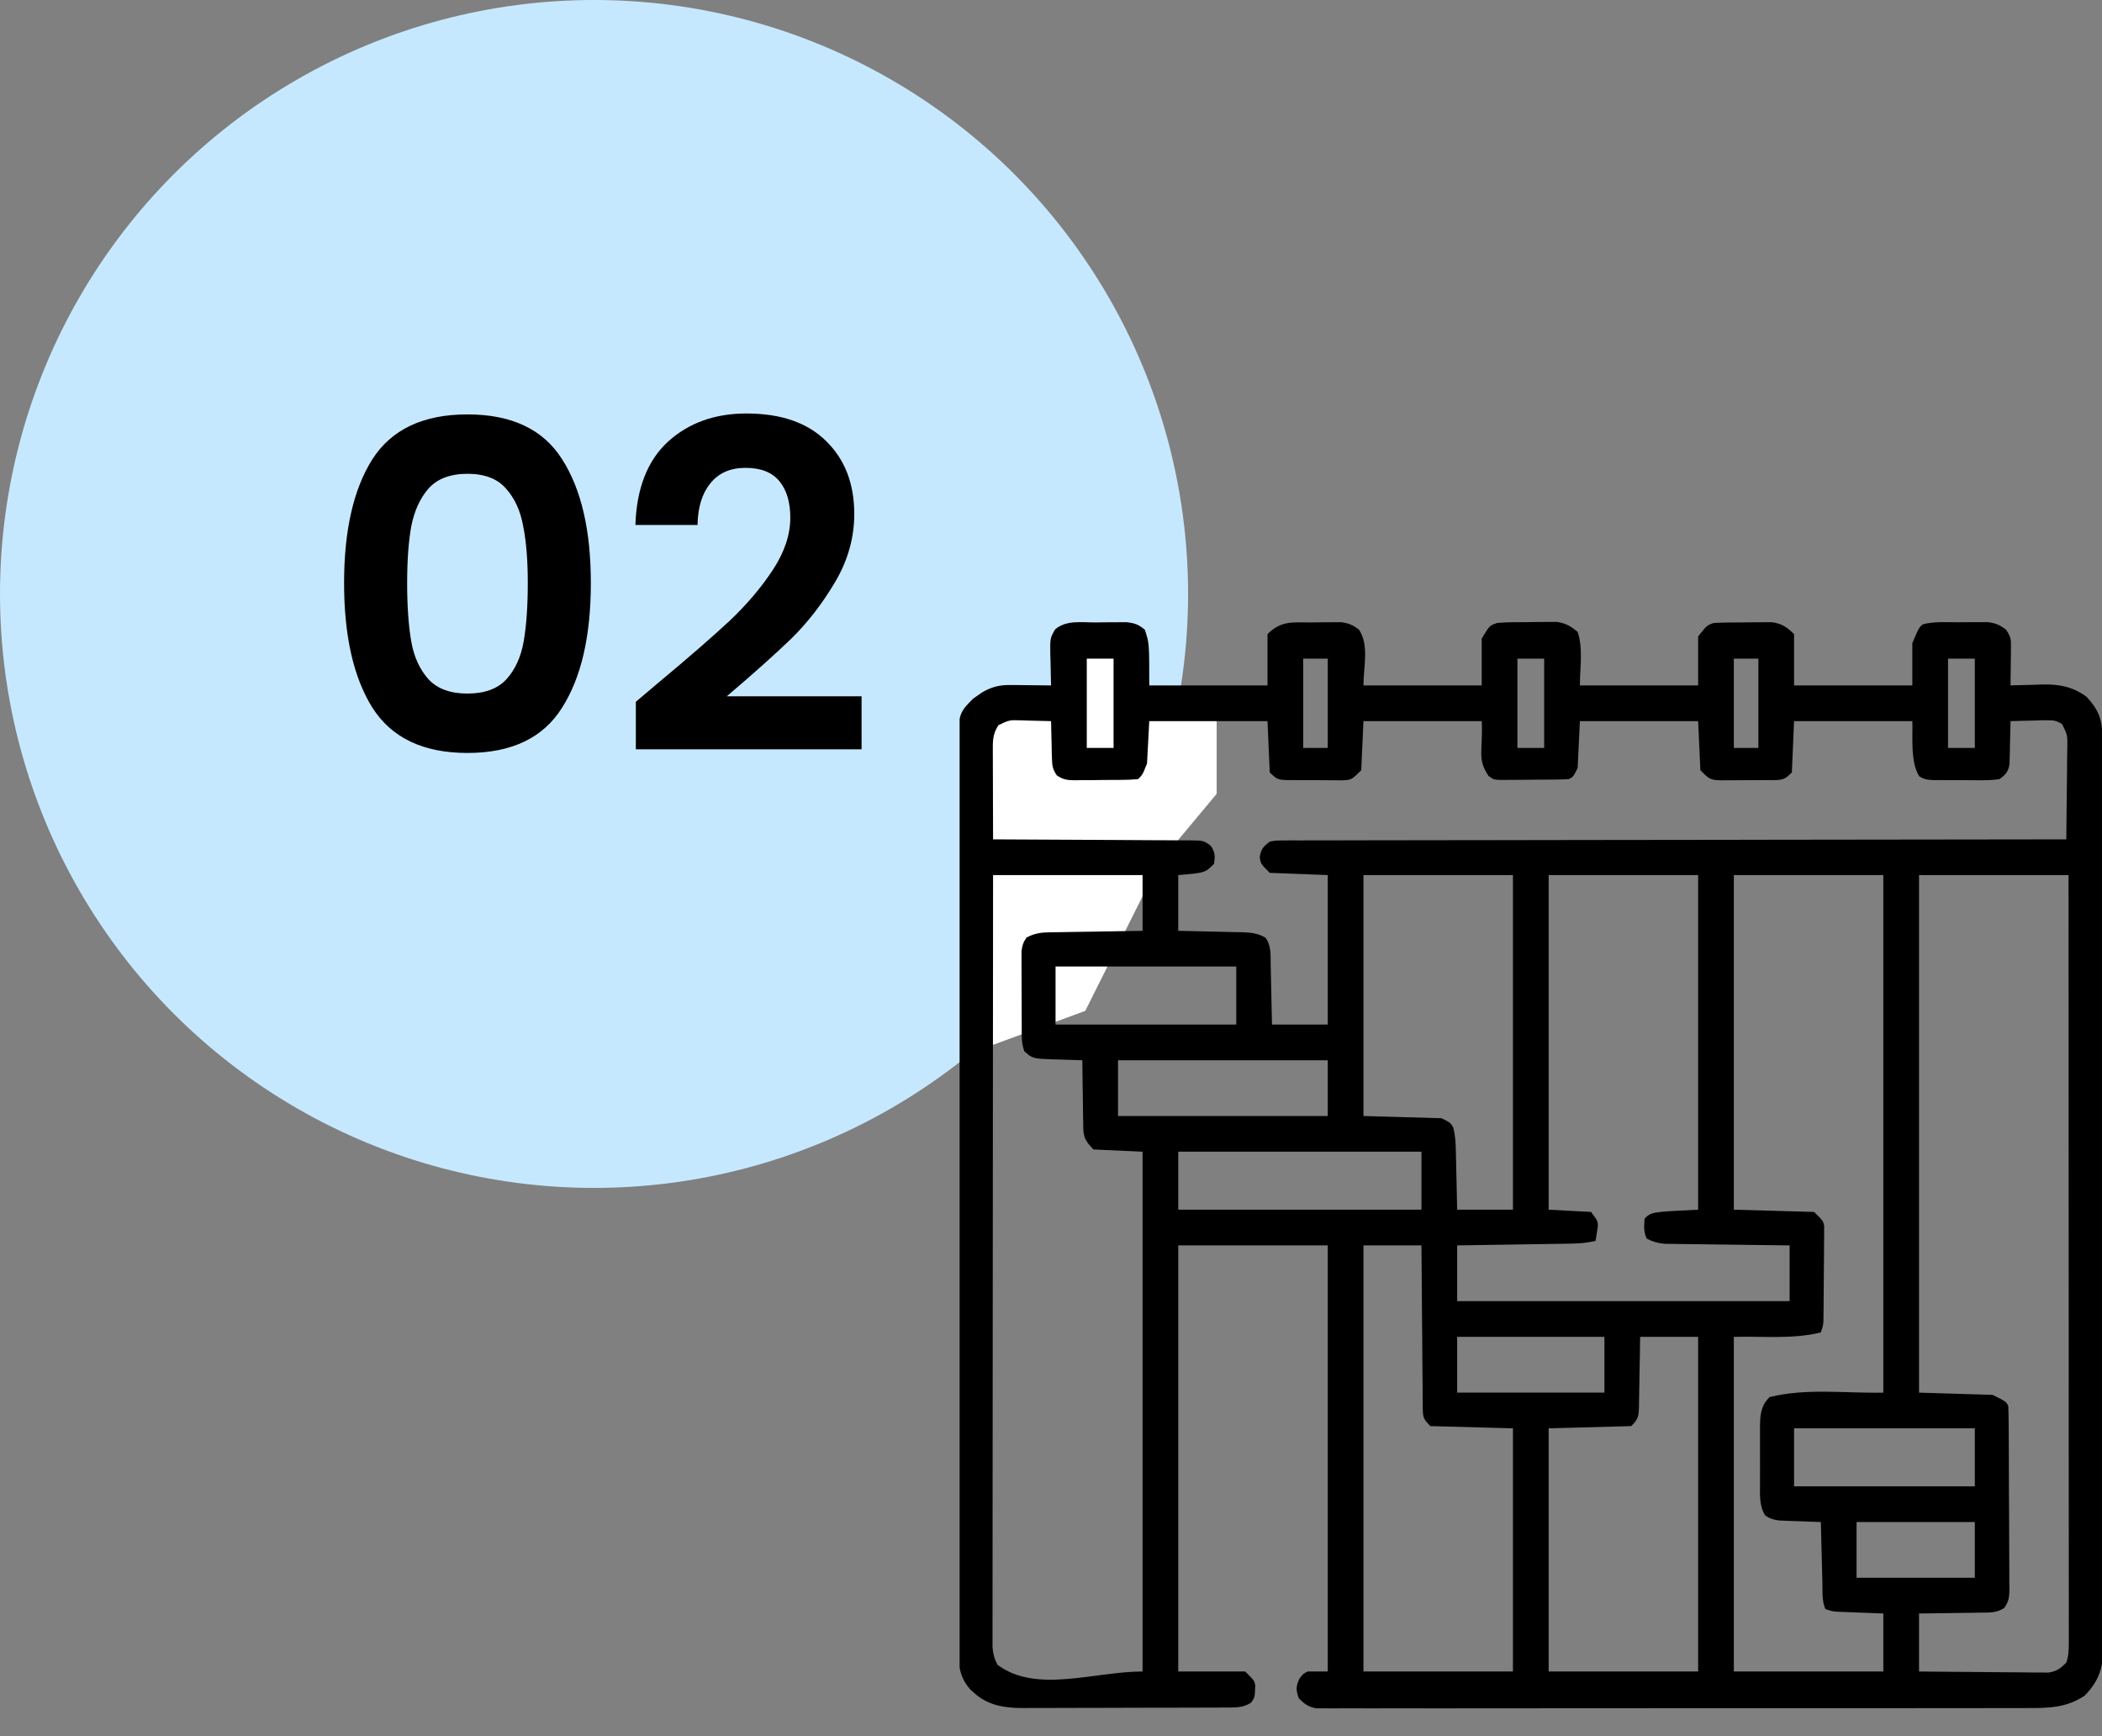 <svg width="184" height="152" viewBox="0 0 184 152" fill="none" xmlns="http://www.w3.org/2000/svg">
<rect x="0" y="0" width="184" height="152" fill="#808080" stroke="none"/>
<circle cx="52" cy="52" r="52" fill="#C6E8FF"/>
<path d="M30.12 51.04C30.12 46.427 30.947 42.813 32.6 40.2C34.28 37.587 37.053 36.28 40.92 36.28C44.787 36.28 47.547 37.587 49.2 40.2C50.88 42.813 51.72 46.427 51.72 51.04C51.72 55.68 50.88 59.32 49.2 61.96C47.547 64.6 44.787 65.92 40.92 65.92C37.053 65.92 34.28 64.6 32.6 61.96C30.947 59.32 30.12 55.68 30.12 51.04ZM46.2 51.04C46.2 49.067 46.067 47.413 45.8 46.08C45.56 44.72 45.053 43.613 44.28 42.76C43.533 41.907 42.413 41.48 40.92 41.48C39.427 41.48 38.293 41.907 37.52 42.76C36.773 43.613 36.267 44.72 36 46.08C35.76 47.413 35.64 49.067 35.64 51.04C35.64 53.067 35.76 54.773 36 56.16C36.24 57.52 36.747 58.627 37.52 59.48C38.293 60.307 39.427 60.72 40.92 60.72C42.413 60.72 43.547 60.307 44.32 59.48C45.093 58.627 45.6 57.52 45.84 56.16C46.08 54.773 46.2 53.067 46.2 51.04ZM57.739 59.68C60.299 57.547 62.339 55.773 63.859 54.36C65.379 52.92 66.646 51.427 67.659 49.88C68.673 48.333 69.179 46.813 69.179 45.32C69.179 43.96 68.859 42.893 68.219 42.12C67.579 41.347 66.593 40.96 65.259 40.96C63.926 40.96 62.899 41.413 62.179 42.32C61.459 43.2 61.086 44.413 61.059 45.96H55.619C55.726 42.76 56.673 40.333 58.459 38.68C60.273 37.027 62.566 36.2 65.339 36.2C68.379 36.2 70.713 37.013 72.339 38.64C73.966 40.24 74.779 42.36 74.779 45C74.779 47.08 74.219 49.067 73.099 50.96C71.979 52.853 70.699 54.507 69.259 55.92C67.819 57.307 65.939 58.987 63.619 60.96H75.419V65.6H55.659V61.44L57.739 59.68Z" fill="black"/>
<g clip-path="url(#clip0_34_1739)">
<path d="M93.5 61.5H88L85.5 65V92L95 88.5L101.5 75.5L106.5 69.5V61.5H98.5V56L93.5 56.5V61.5Z" fill="white"/>
<path d="M95.868 54.493C96.277 54.491 96.685 54.485 97.094 54.479C97.355 54.478 97.616 54.477 97.877 54.476C98.232 54.473 98.232 54.473 98.594 54.471C99.31 54.548 99.662 54.661 100.21 55.126C100.601 56.298 100.601 56.298 100.601 60.009C104.017 60.009 107.433 60.009 110.953 60.009C110.953 58.526 110.953 57.044 110.953 55.517C112.149 54.321 113.115 54.498 114.73 54.493C115.125 54.491 115.519 54.485 115.913 54.479C116.163 54.478 116.413 54.477 116.67 54.476C117.013 54.473 117.013 54.473 117.362 54.471C118.053 54.548 118.41 54.71 118.96 55.126C119.866 56.485 119.351 58.376 119.351 60.009C122.767 60.009 126.183 60.009 129.703 60.009C129.703 58.655 129.703 57.302 129.703 55.907C130.394 54.754 130.394 54.754 131.07 54.54C131.902 54.463 132.733 54.468 133.568 54.468C133.973 54.467 134.377 54.46 134.782 54.453C135.167 54.451 135.167 54.451 135.561 54.45C135.795 54.449 136.029 54.447 136.271 54.445C137.064 54.56 137.486 54.816 138.101 55.322C138.596 56.805 138.296 58.445 138.296 60.009C141.712 60.009 145.128 60.009 148.648 60.009C148.648 58.591 148.648 57.173 148.648 55.712C149.429 54.736 149.429 54.736 150.015 54.54C150.818 54.496 151.621 54.496 152.426 54.493C152.82 54.491 153.214 54.485 153.609 54.479C153.858 54.478 154.108 54.477 154.365 54.476C154.708 54.473 154.708 54.473 155.058 54.471C155.933 54.569 156.433 54.903 157.046 55.517C157.046 56.999 157.046 58.482 157.046 60.009C160.462 60.009 163.878 60.009 167.398 60.009C167.398 58.784 167.398 57.56 167.398 56.298C167.984 54.931 167.984 54.931 168.328 54.654C169.287 54.404 170.29 54.475 171.274 54.478C171.681 54.479 172.087 54.475 172.494 54.47C172.752 54.469 173.009 54.469 173.275 54.469C173.51 54.469 173.746 54.468 173.988 54.468C174.686 54.547 175.045 54.704 175.601 55.126C176.031 55.771 176.039 55.961 176.03 56.709C176.029 56.901 176.027 57.093 176.026 57.291C176.023 57.491 176.02 57.691 176.016 57.897C176.014 58.099 176.013 58.302 176.011 58.51C176.006 59.01 176 59.509 175.992 60.009C176.123 60.004 176.255 59.999 176.391 59.993C176.998 59.973 177.606 59.96 178.213 59.948C178.421 59.94 178.628 59.932 178.841 59.923C180.304 59.901 181.424 60.127 182.632 60.986C183.683 62.109 184.023 62.955 184.026 64.501C184.027 64.642 184.027 64.782 184.028 64.927C184.029 65.403 184.029 65.877 184.03 66.353C184.03 66.695 184.031 67.038 184.032 67.38C184.035 68.325 184.036 69.269 184.037 70.213C184.038 71.231 184.04 72.248 184.042 73.265C184.047 75.724 184.05 78.182 184.052 80.64C184.053 81.334 184.054 82.028 184.055 82.722C184.059 87.03 184.064 91.338 184.066 95.646C184.067 96.644 184.067 97.642 184.068 98.641C184.068 98.889 184.068 99.137 184.068 99.392C184.071 103.413 184.077 107.433 184.085 111.453C184.094 115.579 184.098 119.704 184.099 123.83C184.1 126.147 184.102 128.464 184.109 130.781C184.114 132.754 184.116 134.727 184.114 136.7C184.113 137.707 184.114 138.714 184.119 139.721C184.123 140.643 184.123 141.564 184.119 142.486C184.119 142.82 184.12 143.153 184.123 143.487C184.14 145.584 183.998 146.903 182.486 148.449C180.887 149.525 179.287 149.547 177.405 149.538C177.134 149.539 176.863 149.54 176.592 149.541C175.852 149.544 175.112 149.543 174.372 149.542C173.572 149.541 172.773 149.543 171.973 149.545C170.408 149.548 168.844 149.549 167.279 149.548C166.007 149.547 164.736 149.547 163.464 149.548C163.283 149.548 163.102 149.548 162.916 149.549C162.548 149.549 162.18 149.549 161.812 149.549C158.365 149.552 154.918 149.551 151.471 149.549C148.316 149.547 145.161 149.549 142.006 149.554C138.766 149.559 135.527 149.561 132.287 149.559C130.468 149.559 128.649 149.559 126.83 149.563C125.283 149.565 123.735 149.566 122.188 149.562C121.398 149.561 120.609 149.56 119.819 149.563C119.096 149.566 118.374 149.565 117.651 149.561C117.266 149.56 116.88 149.563 116.494 149.566C116.265 149.564 116.036 149.562 115.801 149.56C115.603 149.56 115.406 149.56 115.202 149.56C114.512 149.435 114.184 149.167 113.687 148.681C113.442 147.96 113.425 147.653 113.748 146.96C114.078 146.532 114.078 146.532 114.468 146.337C115.048 146.337 115.628 146.337 116.226 146.337C116.226 134.027 116.226 121.716 116.226 109.032C111.908 109.032 107.589 109.032 103.14 109.032C103.14 121.343 103.14 133.653 103.14 146.337C105.074 146.337 107.007 146.337 109 146.337C109.781 147.118 109.781 147.118 109.878 147.516C109.847 148.583 109.847 148.583 109.524 149.059C108.94 149.427 108.436 149.487 107.764 149.49C107.592 149.491 107.419 149.492 107.242 149.493C107.053 149.493 106.864 149.493 106.67 149.494C106.471 149.495 106.271 149.495 106.066 149.496C105.406 149.499 104.745 149.501 104.085 149.502C103.626 149.503 103.166 149.504 102.707 149.505C101.744 149.507 100.78 149.508 99.816 149.509C98.583 149.51 97.351 149.515 96.118 149.52C95.169 149.524 94.22 149.525 93.271 149.525C92.816 149.526 92.362 149.527 91.908 149.53C91.271 149.533 90.634 149.533 89.996 149.532C89.81 149.533 89.624 149.535 89.432 149.537C87.915 149.528 86.447 149.288 85.293 148.229C85.171 148.121 85.049 148.013 84.923 147.902C84.116 146.962 83.926 146.117 83.925 144.898C83.924 144.756 83.923 144.615 83.922 144.469C83.92 143.996 83.922 143.522 83.924 143.048C83.923 142.705 83.922 142.362 83.921 142.019C83.918 141.076 83.919 140.133 83.92 139.19C83.921 138.173 83.919 137.156 83.917 136.139C83.913 134.147 83.913 132.154 83.914 130.162C83.915 128.543 83.915 126.924 83.913 125.304C83.913 125.074 83.913 124.844 83.913 124.606C83.913 124.139 83.912 123.671 83.912 123.203C83.909 118.814 83.911 114.425 83.913 110.036C83.915 106.019 83.912 102.003 83.907 97.986C83.903 93.863 83.901 89.74 83.902 85.618C83.903 83.302 83.902 80.987 83.899 78.672C83.896 76.701 83.896 74.73 83.899 72.76C83.901 71.754 83.901 70.748 83.898 69.742C83.896 68.822 83.897 67.901 83.9 66.98C83.901 66.647 83.901 66.314 83.899 65.981C83.879 62.5 83.879 62.5 85.165 61.176C85.292 61.089 85.419 61.002 85.55 60.912C85.677 60.822 85.803 60.732 85.934 60.639C86.778 60.145 87.461 59.96 88.441 59.971C88.753 59.973 88.753 59.973 89.072 59.975C89.287 59.978 89.503 59.981 89.725 59.984C89.944 59.986 90.163 59.988 90.389 59.99C90.928 59.995 91.468 60.001 92.007 60.009C92.003 59.884 91.999 59.759 91.995 59.63C91.979 59.061 91.969 58.491 91.959 57.922C91.952 57.725 91.945 57.528 91.939 57.325C91.919 55.863 91.919 55.863 92.364 55.098C93.337 54.267 94.658 54.497 95.868 54.493ZM95.132 57.665C95.132 60.243 95.132 62.822 95.132 65.478C95.906 65.478 96.679 65.478 97.476 65.478C97.476 62.9 97.476 60.322 97.476 57.665C96.703 57.665 95.929 57.665 95.132 57.665ZM114.078 57.665C114.078 60.243 114.078 62.822 114.078 65.478C114.787 65.478 115.496 65.478 116.226 65.478C116.226 62.9 116.226 60.322 116.226 57.665C115.517 57.665 114.808 57.665 114.078 57.665ZM132.828 57.665C132.828 60.243 132.828 62.822 132.828 65.478C133.601 65.478 134.375 65.478 135.171 65.478C135.171 62.9 135.171 60.322 135.171 57.665C134.398 57.665 133.625 57.665 132.828 57.665ZM151.773 57.665C151.773 60.243 151.773 62.822 151.773 65.478C152.482 65.478 153.191 65.478 153.921 65.478C153.921 62.9 153.921 60.322 153.921 57.665C153.212 57.665 152.503 57.665 151.773 57.665ZM170.523 57.665C170.523 60.243 170.523 62.822 170.523 65.478C171.296 65.478 172.07 65.478 172.867 65.478C172.867 62.9 172.867 60.322 172.867 57.665C172.093 57.665 171.32 57.665 170.523 57.665ZM87.396 63.491C86.983 64.136 86.905 64.644 86.907 65.392C86.907 65.572 86.907 65.752 86.907 65.937C86.908 66.131 86.909 66.324 86.91 66.524C86.91 66.722 86.911 66.921 86.911 67.126C86.912 67.76 86.915 68.395 86.917 69.03C86.918 69.46 86.919 69.89 86.92 70.32C86.922 71.376 86.925 72.43 86.929 73.486C87.16 73.486 87.391 73.487 87.628 73.488C89.801 73.495 91.974 73.506 94.146 73.521C95.263 73.529 96.38 73.535 97.498 73.538C98.575 73.541 99.653 73.548 100.731 73.558C101.142 73.56 101.554 73.562 101.965 73.562C102.541 73.562 103.116 73.568 103.692 73.574C103.948 73.573 103.948 73.573 104.209 73.571C105.36 73.591 105.36 73.591 105.98 74.041C106.371 74.618 106.379 74.951 106.265 75.634C105.484 76.415 105.484 76.415 103.14 76.611C103.14 78.222 103.14 79.833 103.14 81.493C103.842 81.508 103.842 81.508 104.558 81.522C105.014 81.533 105.469 81.544 105.924 81.555C106.239 81.563 106.555 81.57 106.87 81.576C107.324 81.585 107.779 81.596 108.233 81.608C108.373 81.61 108.513 81.612 108.658 81.615C109.433 81.637 110.078 81.689 110.757 82.079C111.295 82.757 111.216 83.604 111.229 84.432C111.233 84.583 111.236 84.733 111.24 84.889C111.252 85.368 111.261 85.848 111.27 86.327C111.278 86.653 111.285 86.979 111.293 87.305C111.312 88.102 111.328 88.899 111.343 89.697C112.955 89.697 114.566 89.697 116.226 89.697C116.226 85.378 116.226 81.06 116.226 76.611C113.712 76.514 113.712 76.514 111.148 76.415C110.367 75.634 110.367 75.634 110.269 75.048C110.39 74.32 110.573 74.133 111.148 73.681C111.692 73.582 111.692 73.582 112.333 73.582C112.7 73.578 112.7 73.578 113.074 73.575C113.346 73.576 113.617 73.578 113.889 73.579C114.177 73.578 114.466 73.577 114.754 73.575C115.547 73.571 116.34 73.572 117.134 73.574C117.989 73.575 118.844 73.571 119.699 73.568C121.18 73.564 122.662 73.562 124.144 73.562C126.286 73.562 128.428 73.558 130.571 73.553C134.046 73.545 137.522 73.541 140.997 73.538C144.374 73.536 147.75 73.532 151.127 73.526C151.335 73.526 151.543 73.525 151.758 73.525C152.801 73.523 153.845 73.521 154.889 73.519C163.551 73.503 172.213 73.492 180.875 73.486C180.894 72.137 180.908 70.788 180.917 69.44C180.921 68.981 180.927 68.522 180.933 68.063C180.943 67.404 180.947 66.744 180.951 66.085C180.955 65.88 180.959 65.674 180.963 65.463C180.983 64.358 180.983 64.358 180.508 63.395C180.004 63.078 179.713 63.043 179.12 63.058C178.846 63.061 178.846 63.061 178.567 63.065C178.283 63.075 178.283 63.075 177.994 63.085C177.706 63.09 177.706 63.09 177.412 63.096C176.938 63.105 176.465 63.118 175.992 63.134C175.989 63.323 175.989 63.323 175.986 63.516C175.976 64.089 175.959 64.661 175.943 65.234C175.94 65.432 175.937 65.63 175.935 65.835C175.928 66.026 175.922 66.217 175.915 66.415C175.909 66.678 175.909 66.678 175.903 66.948C175.758 67.606 175.568 67.826 175.015 68.212C174.485 68.287 174.036 68.317 173.507 68.309C173.289 68.309 173.289 68.309 173.068 68.31C172.762 68.309 172.457 68.307 172.151 68.303C171.683 68.297 171.216 68.299 170.748 68.302C170.451 68.3 170.154 68.299 169.857 68.297C169.717 68.297 169.577 68.298 169.433 68.299C168.876 68.288 168.472 68.277 168.001 67.963C167.181 66.664 167.457 64.256 167.398 63.134C163.982 63.134 160.566 63.134 157.046 63.134C156.982 64.616 156.918 66.099 156.851 67.626C156.219 68.258 156.056 68.282 155.206 68.299C155.067 68.298 154.927 68.297 154.783 68.297C154.638 68.298 154.493 68.299 154.344 68.3C154.038 68.301 153.733 68.301 153.427 68.299C152.959 68.297 152.492 68.303 152.025 68.309C151.728 68.31 151.43 68.31 151.133 68.309C150.993 68.311 150.854 68.313 150.71 68.316C149.698 68.302 149.621 68.209 148.843 67.431C148.779 66.013 148.714 64.595 148.648 63.134C145.232 63.134 141.816 63.134 138.296 63.134C138.232 64.487 138.168 65.841 138.101 67.236C137.71 68.017 137.71 68.017 137.32 68.212C136.828 68.236 136.342 68.249 135.85 68.252C135.631 68.253 135.631 68.253 135.409 68.255C135.101 68.257 134.793 68.258 134.485 68.259C134.014 68.261 133.543 68.267 133.072 68.273C132.773 68.274 132.474 68.275 132.175 68.276C131.964 68.28 131.964 68.28 131.748 68.284C130.771 68.279 130.771 68.279 130.305 67.939C129.269 66.405 129.83 65.811 129.703 63.134C126.287 63.134 122.871 63.134 119.351 63.134C119.287 64.552 119.222 65.97 119.156 67.431C118.285 68.302 118.285 68.302 117.289 68.316C117.08 68.312 117.08 68.312 116.866 68.309C116.721 68.309 116.576 68.309 116.427 68.31C116.122 68.309 115.816 68.307 115.511 68.303C115.043 68.297 114.576 68.299 114.108 68.302C113.811 68.3 113.513 68.299 113.216 68.297C113.077 68.297 112.937 68.298 112.793 68.299C111.943 68.282 111.78 68.258 111.148 67.626C111.084 66.144 111.019 64.661 110.953 63.134C107.537 63.134 104.121 63.134 100.601 63.134C100.537 64.359 100.472 65.583 100.406 66.845C100.015 67.822 100.015 67.822 99.624 68.212C99.13 68.256 98.657 68.276 98.161 68.278C97.944 68.28 97.944 68.28 97.722 68.282C97.415 68.284 97.108 68.284 96.801 68.284C96.332 68.285 95.863 68.292 95.394 68.3C95.096 68.301 94.797 68.302 94.499 68.302C94.289 68.306 94.289 68.306 94.075 68.311C93.425 68.305 93.044 68.254 92.506 67.879C92.148 67.35 92.098 67.05 92.084 66.415C92.077 66.223 92.071 66.032 92.065 65.835C92.062 65.636 92.059 65.438 92.056 65.234C92.05 65.032 92.045 64.831 92.039 64.623C92.025 64.127 92.014 63.63 92.007 63.134C91.34 63.111 90.673 63.097 90.005 63.085C89.816 63.079 89.627 63.072 89.432 63.065C88.346 63.031 88.346 63.031 87.396 63.491ZM86.929 76.611C86.921 85.278 86.913 93.945 86.909 102.612C86.909 103.634 86.908 104.657 86.908 105.68C86.908 105.883 86.908 106.087 86.907 106.297C86.906 109.596 86.903 112.894 86.899 116.193C86.895 119.577 86.893 122.961 86.892 126.344C86.892 128.433 86.89 130.522 86.887 132.611C86.885 134.042 86.884 135.473 86.885 136.905C86.885 137.731 86.885 138.557 86.883 139.384C86.881 140.14 86.881 140.896 86.882 141.653C86.882 141.927 86.882 142.201 86.88 142.474C86.879 142.846 86.88 143.218 86.881 143.59C86.881 143.797 86.881 144.003 86.881 144.216C86.933 144.816 87.036 145.221 87.32 145.751C90.709 148.293 95.779 146.337 100.015 146.337C100.015 131.32 100.015 116.302 100.015 100.829C97.888 100.733 97.888 100.733 95.718 100.634C94.843 99.759 94.82 99.385 94.818 98.238C94.815 98.083 94.812 97.928 94.808 97.769C94.799 97.275 94.795 96.782 94.791 96.288C94.785 95.953 94.779 95.618 94.773 95.283C94.759 94.462 94.749 93.642 94.742 92.822C94.623 92.819 94.504 92.816 94.381 92.813C93.838 92.798 93.295 92.779 92.752 92.76C92.564 92.756 92.377 92.752 92.184 92.747C90.397 92.679 90.397 92.679 89.664 92.04C89.483 91.499 89.443 91.171 89.44 90.611C89.439 90.442 89.437 90.272 89.436 90.098C89.436 89.915 89.436 89.733 89.436 89.545C89.435 89.357 89.434 89.168 89.433 88.975C89.433 88.577 89.432 88.179 89.432 87.781C89.432 87.173 89.428 86.564 89.424 85.955C89.424 85.569 89.424 85.183 89.423 84.796C89.422 84.614 89.421 84.432 89.419 84.244C89.42 83.989 89.42 83.989 89.421 83.729C89.421 83.58 89.42 83.43 89.42 83.277C89.478 82.779 89.57 82.49 89.859 82.079C90.507 81.736 91.062 81.638 91.789 81.626C92.065 81.621 92.065 81.621 92.346 81.615C92.541 81.612 92.737 81.61 92.939 81.608C93.141 81.604 93.344 81.6 93.552 81.596C94.197 81.585 94.842 81.576 95.486 81.567C95.924 81.559 96.362 81.552 96.8 81.544C97.871 81.525 98.943 81.509 100.015 81.493C100.015 79.882 100.015 78.271 100.015 76.611C95.697 76.611 91.378 76.611 86.929 76.611ZM119.351 76.611C119.351 83.572 119.351 90.532 119.351 97.704C121.607 97.769 123.863 97.833 126.187 97.9C126.968 98.29 126.968 98.29 127.207 98.706C127.398 99.411 127.428 100.09 127.44 100.815C127.444 100.961 127.447 101.107 127.451 101.257C127.463 101.721 127.472 102.184 127.481 102.648C127.488 102.964 127.496 103.279 127.504 103.595C127.523 104.365 127.538 105.136 127.554 105.907C129.166 105.907 130.777 105.907 132.437 105.907C132.437 96.239 132.437 86.572 132.437 76.611C128.119 76.611 123.8 76.611 119.351 76.611ZM135.562 76.611C135.562 86.278 135.562 95.947 135.562 105.907C136.787 105.972 138.011 106.036 139.273 106.103C139.859 106.884 139.859 106.884 139.873 107.345C139.836 107.576 139.836 107.576 139.798 107.812C139.774 107.968 139.751 108.124 139.727 108.285C139.706 108.403 139.685 108.52 139.664 108.642C138.951 108.804 138.284 108.866 137.554 108.877C137.331 108.881 137.109 108.885 136.879 108.889C136.641 108.892 136.402 108.896 136.156 108.899C135.788 108.905 135.788 108.905 135.412 108.911C134.761 108.922 134.11 108.932 133.459 108.941C132.794 108.951 132.129 108.962 131.464 108.972C130.161 108.994 128.857 109.013 127.554 109.032C127.554 110.644 127.554 112.255 127.554 113.915C137.158 113.915 146.761 113.915 156.656 113.915C156.656 112.304 156.656 110.693 156.656 109.032C156.312 109.029 155.968 109.025 155.613 109.021C154.475 109.007 153.337 108.992 152.199 108.976C151.509 108.966 150.819 108.957 150.129 108.95C149.336 108.941 148.542 108.93 147.748 108.918C147.501 108.916 147.254 108.913 147 108.911C146.769 108.907 146.539 108.903 146.301 108.899C146.098 108.897 145.896 108.894 145.687 108.891C145.104 108.834 144.678 108.71 144.156 108.446C143.858 107.851 143.914 107.344 143.96 106.689C144.546 106.103 144.546 106.103 148.648 105.907C148.648 96.239 148.648 86.572 148.648 76.611C144.33 76.611 140.011 76.611 135.562 76.611ZM151.773 76.611C151.773 86.278 151.773 95.947 151.773 105.907C154.093 105.972 156.414 106.036 158.804 106.103C159.585 106.884 159.585 106.884 159.681 107.322C159.68 107.482 159.678 107.642 159.677 107.806C159.678 108.079 159.678 108.079 159.679 108.357C159.676 108.552 159.672 108.747 159.669 108.948C159.668 109.149 159.667 109.35 159.667 109.558C159.665 109.983 159.661 110.408 159.655 110.833C159.647 111.484 159.643 112.136 159.641 112.787C159.638 113.2 159.635 113.613 159.632 114.026C159.631 114.221 159.629 114.416 159.628 114.618C159.624 114.89 159.624 114.89 159.62 115.167C159.618 115.326 159.616 115.486 159.614 115.65C159.585 116.064 159.585 116.064 159.39 116.65C156.924 117.266 154.314 116.968 151.773 117.04C151.773 126.708 151.773 136.376 151.773 146.337C156.091 146.337 160.41 146.337 164.859 146.337C164.859 144.661 164.859 142.986 164.859 141.259C163.407 141.203 163.407 141.203 161.955 141.148C161.774 141.141 161.593 141.133 161.407 141.125C161.221 141.118 161.036 141.111 160.846 141.104C160.367 141.064 160.367 141.064 159.781 140.868C159.47 140.141 159.541 139.295 159.524 138.515C159.52 138.365 159.516 138.214 159.511 138.059C159.499 137.579 159.487 137.1 159.476 136.62C159.467 136.295 159.459 135.969 159.45 135.643C159.429 134.846 159.409 134.048 159.39 133.251C159.27 133.247 159.15 133.243 159.026 133.239C158.48 133.221 157.934 133.199 157.388 133.178C157.199 133.172 157.01 133.166 156.815 133.16C156.633 133.152 156.45 133.144 156.262 133.137C156.094 133.131 155.927 133.124 155.754 133.118C155.239 133.049 154.932 132.967 154.507 132.665C153.986 131.801 154.06 130.854 154.065 129.876C154.064 129.702 154.064 129.528 154.064 129.348C154.063 128.981 154.064 128.614 154.066 128.247C154.068 127.687 154.066 127.126 154.063 126.566C154.064 126.208 154.064 125.851 154.065 125.494C154.064 125.243 154.064 125.243 154.062 124.987C154.071 123.927 154.112 123.1 154.898 122.314C158.122 121.508 161.537 121.994 164.859 121.923C164.859 106.97 164.859 92.017 164.859 76.611C160.541 76.611 156.222 76.611 151.773 76.611ZM167.984 76.611C167.984 91.564 167.984 106.517 167.984 121.923C171.174 122.02 171.174 122.02 174.429 122.118C175.601 122.704 175.601 122.704 175.796 123.095C175.819 123.633 175.829 124.166 175.831 124.705C175.833 124.954 175.833 124.954 175.835 125.209C175.839 125.761 175.841 126.313 175.843 126.865C175.844 127.054 175.845 127.242 175.845 127.436C175.849 128.432 175.852 129.428 175.854 130.425C175.856 131.455 175.863 132.485 175.871 133.516C175.876 134.307 175.877 135.098 175.878 135.889C175.879 136.269 175.881 136.649 175.885 137.029C175.89 137.56 175.89 138.091 175.888 138.622C175.891 138.779 175.893 138.937 175.896 139.099C175.889 139.789 175.854 140.202 175.446 140.77C174.8 141.21 174.156 141.181 173.401 141.183C173.246 141.186 173.091 141.189 172.931 141.192C172.438 141.202 171.944 141.206 171.451 141.21C171.116 141.216 170.78 141.221 170.445 141.228C169.625 141.243 168.805 141.251 167.984 141.259C167.984 142.935 167.984 144.611 167.984 146.337C169.52 146.355 171.057 146.369 172.594 146.378C173.307 146.382 174.021 146.387 174.734 146.396C175.423 146.405 176.112 146.409 176.801 146.411C177.191 146.413 177.581 146.419 177.971 146.426C178.209 146.426 178.448 146.426 178.693 146.426C178.903 146.428 179.112 146.429 179.328 146.431C180.047 146.312 180.368 146.073 180.875 145.556C181.103 144.913 181.094 144.292 181.094 143.614C181.094 143.375 181.095 143.136 181.095 142.89C181.095 142.624 181.094 142.358 181.093 142.093C181.093 141.811 181.094 141.529 181.094 141.247C181.094 140.472 181.093 139.697 181.093 138.921C181.092 138.085 181.092 137.249 181.092 136.414C181.092 134.965 181.092 133.517 181.09 132.068C181.089 129.974 181.088 127.88 181.088 125.786C181.088 122.388 181.086 118.99 181.085 115.593C181.083 112.292 181.081 108.991 181.081 105.69C181.08 105.385 181.081 105.385 181.08 105.074C181.08 104.054 181.08 103.033 181.08 102.013C181.078 93.546 181.074 85.078 181.07 76.611C176.751 76.611 172.433 76.611 167.984 76.611ZM92.398 84.618C92.398 86.294 92.398 87.97 92.398 89.697C97.619 89.697 102.839 89.697 108.218 89.697C108.218 88.021 108.218 86.345 108.218 84.618C102.998 84.618 97.777 84.618 92.398 84.618ZM97.867 92.822C97.867 94.433 97.867 96.044 97.867 97.704C103.925 97.704 109.984 97.704 116.226 97.704C116.226 96.093 116.226 94.482 116.226 92.822C110.168 92.822 104.109 92.822 97.867 92.822ZM103.14 100.829C103.14 102.505 103.14 104.181 103.14 105.907C110.166 105.907 117.191 105.907 124.429 105.907C124.429 104.232 124.429 102.556 124.429 100.829C117.404 100.829 110.378 100.829 103.14 100.829ZM119.351 109.032C119.351 121.343 119.351 133.653 119.351 146.337C123.669 146.337 127.988 146.337 132.437 146.337C132.437 139.312 132.437 132.286 132.437 125.048C128.86 124.951 128.86 124.951 125.21 124.853C124.581 124.223 124.555 124.071 124.539 123.227C124.54 123.017 124.54 123.017 124.54 122.802C124.538 122.653 124.536 122.504 124.534 122.351C124.528 121.86 124.526 121.368 124.525 120.877C124.521 120.536 124.518 120.196 124.514 119.855C124.505 118.958 124.499 118.061 124.494 117.164C124.488 116.249 124.479 115.334 124.47 114.419C124.453 112.624 124.44 110.828 124.429 109.032C122.753 109.032 121.078 109.032 119.351 109.032ZM127.554 117.04C127.554 118.652 127.554 120.263 127.554 121.923C131.808 121.923 136.062 121.923 140.445 121.923C140.445 120.312 140.445 118.7 140.445 117.04C136.191 117.04 131.937 117.04 127.554 117.04ZM143.57 117.04C143.563 117.555 143.555 118.07 143.548 118.6C143.539 119.099 143.529 119.597 143.519 120.096C143.512 120.442 143.507 120.789 143.502 121.135C143.496 121.633 143.485 122.131 143.474 122.629C143.473 122.861 143.473 122.861 143.471 123.099C143.447 123.981 143.44 124.201 142.789 124.853C140.404 124.917 138.019 124.982 135.562 125.048C135.562 132.073 135.562 139.099 135.562 146.337C139.88 146.337 144.199 146.337 148.648 146.337C148.648 136.669 148.648 127.001 148.648 117.04C146.972 117.04 145.296 117.04 143.57 117.04ZM157.046 125.048C157.046 126.724 157.046 128.4 157.046 130.126C162.267 130.126 167.488 130.126 172.867 130.126C172.867 128.45 172.867 126.775 172.867 125.048C167.646 125.048 162.425 125.048 157.046 125.048ZM162.515 133.251C162.515 134.862 162.515 136.474 162.515 138.134C165.931 138.134 169.347 138.134 172.867 138.134C172.867 136.523 172.867 134.911 172.867 133.251C169.451 133.251 166.035 133.251 162.515 133.251Z" fill="black"/>
</g>
<defs>
<clipPath id="clip0_34_1739">
<rect width="100" height="100" fill="white" transform="translate(84 52)"/>
</clipPath>
</defs>
</svg>
